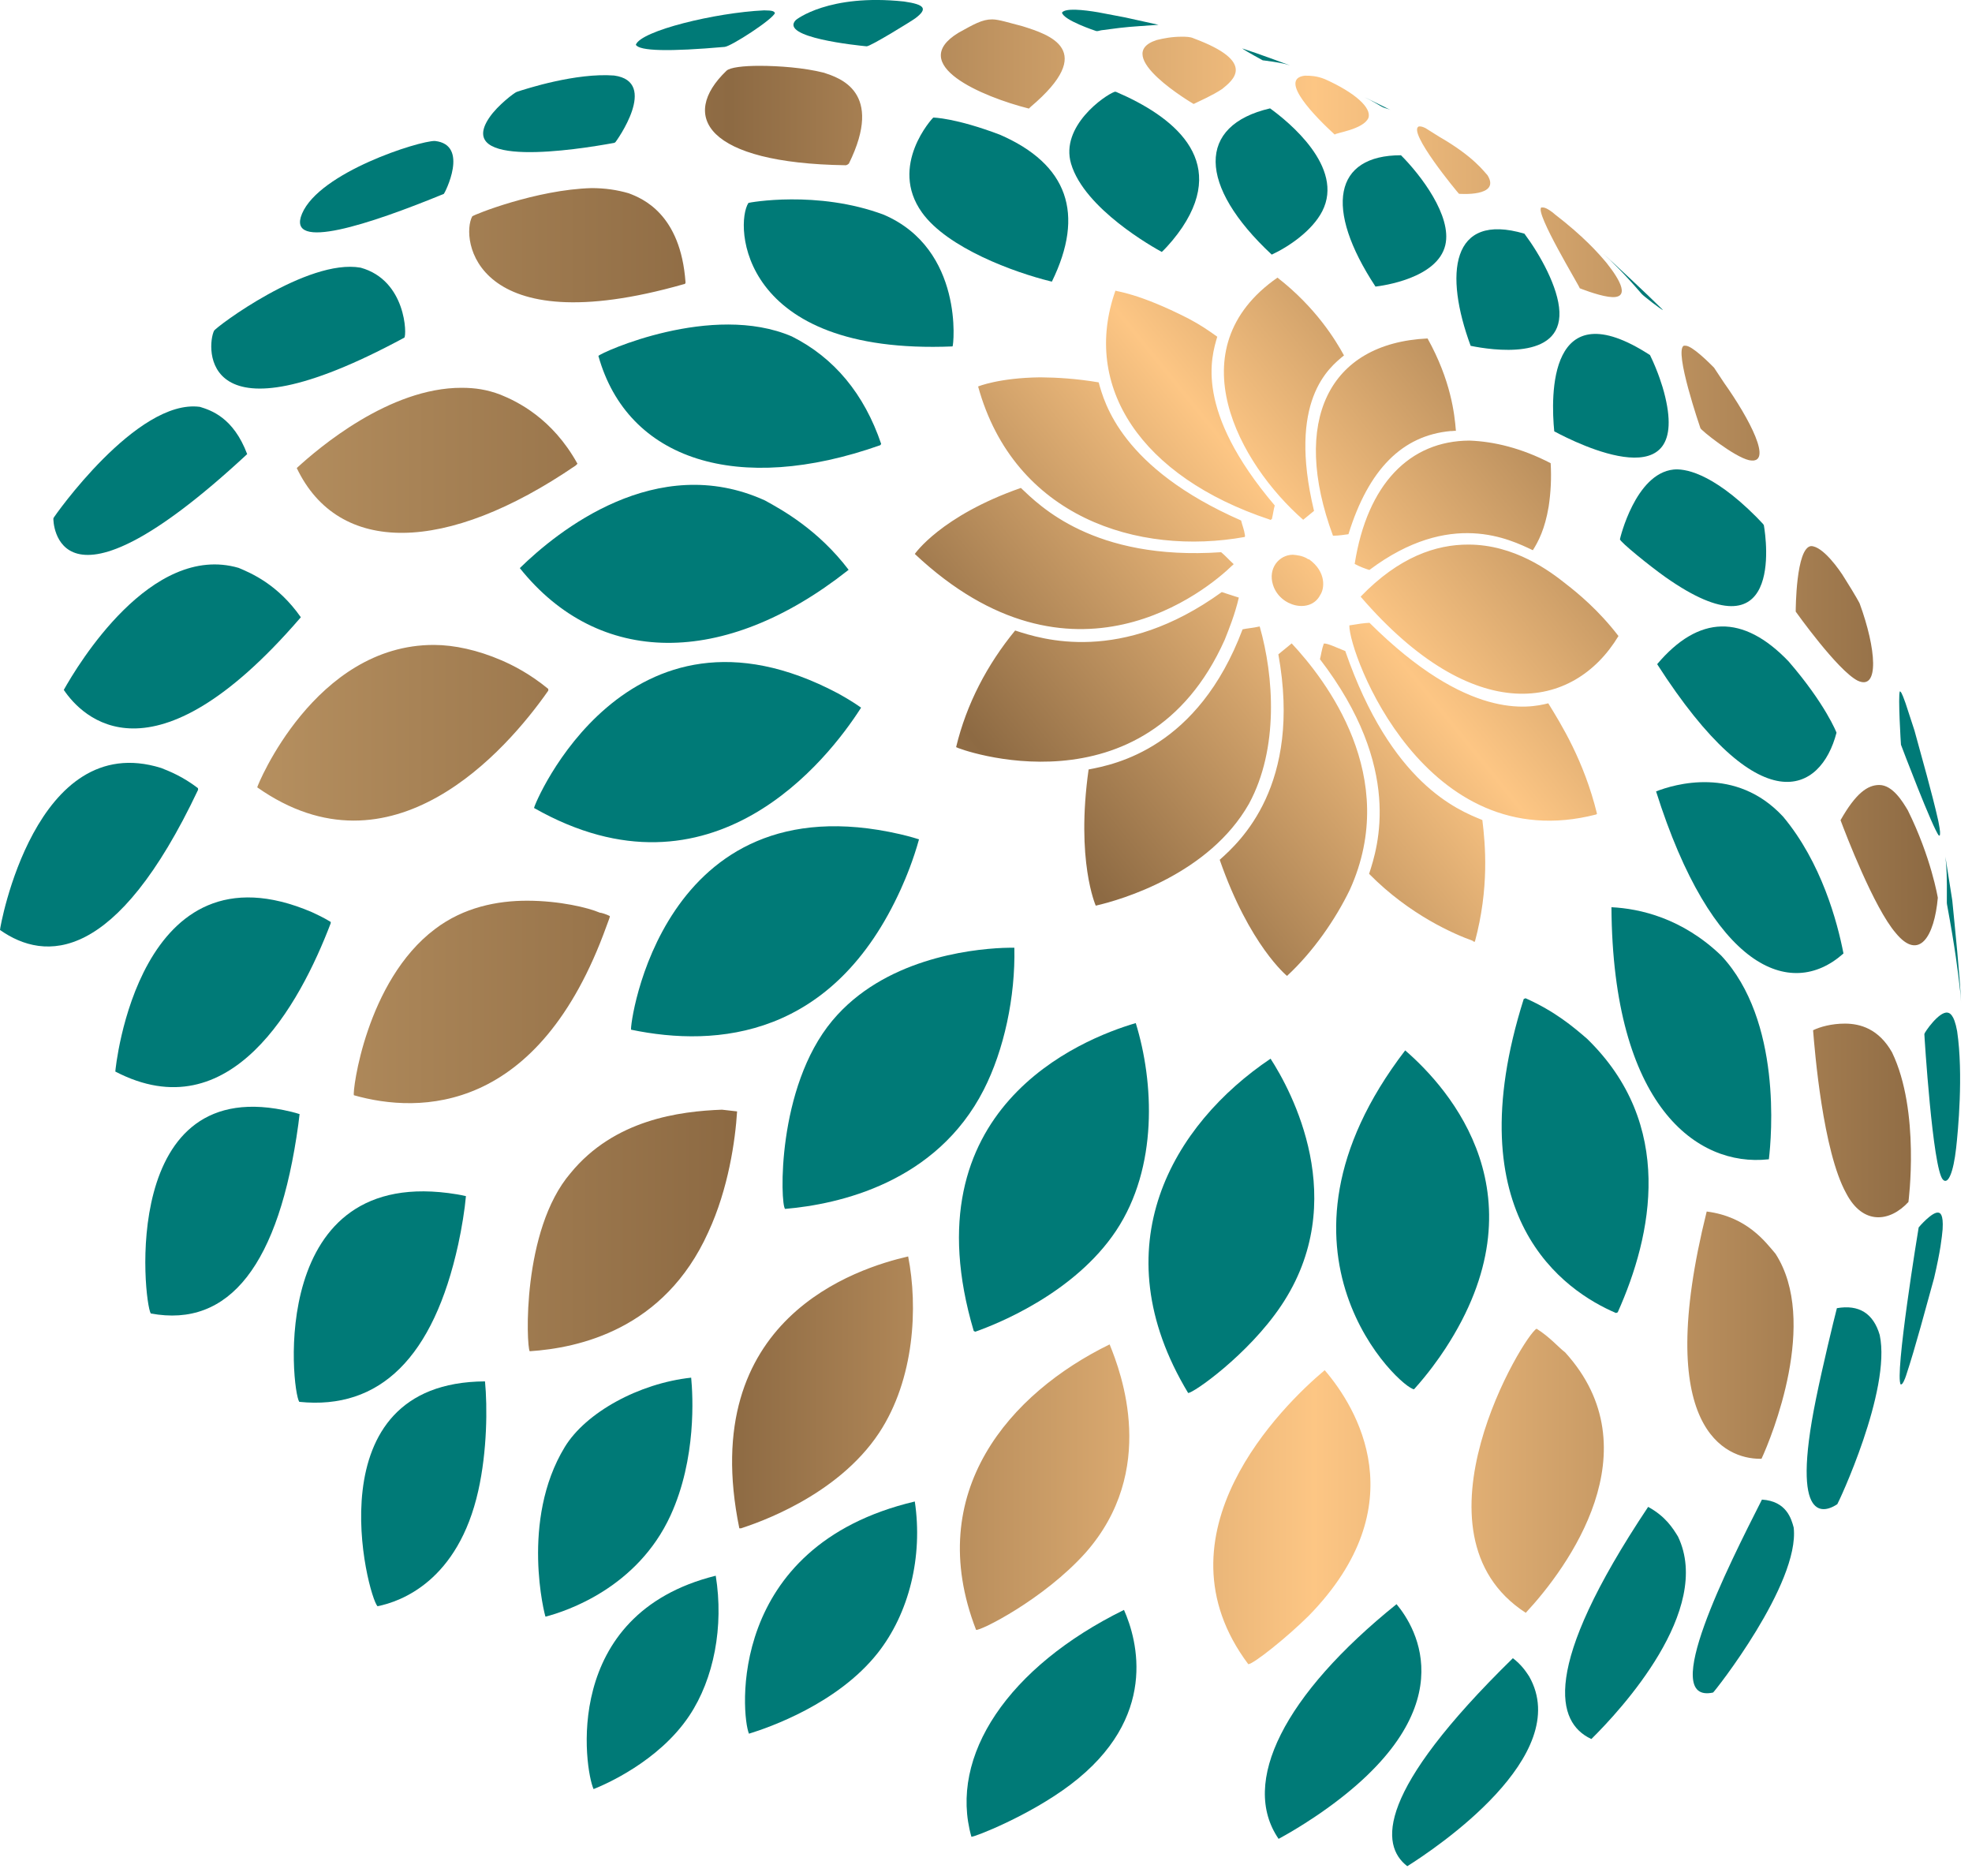 <?xml version="1.0" encoding="UTF-8" standalone="no"?>
<!DOCTYPE svg PUBLIC "-//W3C//DTD SVG 1.1//EN" "http://www.w3.org/Graphics/SVG/1.1/DTD/svg11.dtd">
<svg width="100%" height="100%" viewBox="0 0 143 136" version="1.1" xmlns="http://www.w3.org/2000/svg" xmlns:xlink="http://www.w3.org/1999/xlink" xml:space="preserve" xmlns:serif="http://www.serif.com/" style="fill-rule:evenodd;clip-rule:evenodd;stroke-linejoin:round;stroke-miterlimit:2;">
    <g transform="matrix(121.889,0.328,0.328,-121.889,18.643,60.866)">
        <path d="M0.416,0.481C0.385,0.462 0.43,0.443 0.458,0.436C0.458,0.436 0.459,0.437 0.459,0.437C0.499,0.471 0.47,0.48 0.454,0.485C0.446,0.487 0.44,0.489 0.436,0.489C0.43,0.489 0.425,0.486 0.416,0.481ZM0.534,0.477C0.506,0.468 0.556,0.439 0.556,0.439C0.56,0.441 0.567,0.444 0.573,0.448C0.579,0.453 0.594,0.464 0.556,0.478C0.554,0.479 0.551,0.479 0.549,0.479C0.543,0.479 0.538,0.478 0.534,0.477ZM0.278,0.458C0.25,0.431 0.266,0.403 0.349,0.402C0.35,0.402 0.351,0.403 0.351,0.403C0.372,0.446 0.345,0.454 0.336,0.457C0.324,0.46 0.309,0.461 0.298,0.461C0.288,0.461 0.28,0.46 0.278,0.458ZM0.622,0.456C0.606,0.454 0.629,0.431 0.64,0.421C0.64,0.422 0.657,0.424 0.66,0.431C0.662,0.437 0.652,0.446 0.634,0.454C0.629,0.456 0.625,0.456 0.623,0.456C0.623,0.456 0.622,0.456 0.622,0.456ZM0.69,0.426C0.683,0.423 0.713,0.387 0.714,0.386C0.714,0.386 0.739,0.384 0.731,0.397C0.729,0.399 0.723,0.408 0.702,0.42L0.694,0.425C0.692,0.426 0.691,0.426 0.691,0.426C0.69,0.426 0.69,0.426 0.69,0.426ZM0.127,0.371C0.12,0.358 0.128,0.295 0.253,0.331C0.254,0.331 0.254,0.332 0.254,0.332C0.251,0.373 0.228,0.382 0.22,0.385C0.213,0.387 0.206,0.388 0.198,0.388C0.165,0.387 0.128,0.372 0.127,0.371ZM0.763,0.378C0.759,0.375 0.786,0.331 0.786,0.33C0.786,0.33 0.796,0.326 0.803,0.325C0.817,0.323 0.81,0.335 0.802,0.345C0.797,0.351 0.788,0.361 0.771,0.374C0.77,0.375 0.766,0.378 0.764,0.378C0.764,0.378 0.763,0.378 0.763,0.378ZM0.848,0.296C0.842,0.293 0.858,0.247 0.858,0.247C0.858,0.246 0.878,0.23 0.887,0.228C0.902,0.225 0.887,0.253 0.872,0.274C0.87,0.277 0.868,0.28 0.866,0.283C0.863,0.286 0.853,0.296 0.849,0.296C0.848,0.296 0.848,0.296 0.848,0.296ZM0.023,0.221C0.048,0.169 0.112,0.17 0.189,0.223C0.189,0.223 0.19,0.224 0.19,0.224C0.175,0.251 0.154,0.261 0.144,0.265C0.136,0.268 0.129,0.269 0.121,0.269C0.078,0.269 0.036,0.233 0.023,0.221ZM0.924,0.177C0.915,0.176 0.915,0.139 0.915,0.138C0.915,0.138 0.94,0.103 0.952,0.097C0.965,0.091 0.963,0.116 0.953,0.143C0.953,0.143 0.951,0.147 0.944,0.158C0.941,0.163 0.931,0.177 0.924,0.177C0.924,0.177 0.924,0.177 0.924,0.177ZM0,0.031C0.08,-0.025 0.148,0.053 0.173,0.089C0.173,0.089 0.173,0.09 0.173,0.09C0.162,0.099 0.152,0.104 0.145,0.107C0.131,0.113 0.117,0.116 0.105,0.116C0.034,0.116 -0,0.032 0,0.031ZM0.942,0.014C0.945,0.006 0.962,-0.038 0.975,-0.053C0.989,-0.07 0.998,-0.055 1,-0.032C1,-0.032 0.996,-0.008 0.982,0.02C0.979,0.025 0.973,0.035 0.965,0.035C0.958,0.035 0.951,0.03 0.942,0.014ZM0.106,-0.053C0.065,-0.084 0.057,-0.15 0.058,-0.152C0.097,-0.163 0.168,-0.163 0.208,-0.051C0.209,-0.048 0.21,-0.046 0.21,-0.045C0.208,-0.044 0.205,-0.043 0.204,-0.043C0.197,-0.04 0.18,-0.036 0.161,-0.036C0.143,-0.036 0.123,-0.04 0.106,-0.053ZM0.926,-0.111C0.927,-0.123 0.932,-0.183 0.946,-0.208C0.956,-0.227 0.972,-0.225 0.983,-0.213C0.983,-0.213 0.99,-0.159 0.973,-0.124C0.965,-0.11 0.954,-0.107 0.945,-0.107C0.937,-0.107 0.93,-0.109 0.926,-0.111ZM0.187,-0.198C0.158,-0.232 0.161,-0.301 0.163,-0.304C0.192,-0.302 0.243,-0.291 0.269,-0.233C0.281,-0.207 0.285,-0.178 0.286,-0.161L0.277,-0.16C0.252,-0.161 0.213,-0.166 0.187,-0.198ZM0.895,-0.366C0.895,-0.366 0.896,-0.366 0.896,-0.366C0.902,-0.353 0.93,-0.284 0.904,-0.244C0.898,-0.237 0.887,-0.222 0.863,-0.219C0.831,-0.349 0.875,-0.366 0.895,-0.366ZM0.288,-0.409C0.288,-0.409 0.288,-0.409 0.289,-0.409C0.298,-0.406 0.346,-0.39 0.371,-0.352C0.392,-0.32 0.394,-0.277 0.388,-0.247C0.358,-0.254 0.262,-0.284 0.288,-0.409ZM0.756,-0.458C0.781,-0.431 0.832,-0.361 0.779,-0.303C0.775,-0.3 0.77,-0.294 0.762,-0.289C0.755,-0.292 0.683,-0.411 0.756,-0.458ZM0.429,-0.469C0.431,-0.47 0.469,-0.451 0.494,-0.423C0.537,-0.374 0.515,-0.316 0.508,-0.299C0.449,-0.328 0.397,-0.387 0.429,-0.469ZM0.591,-0.489C0.594,-0.489 0.614,-0.473 0.627,-0.46C0.691,-0.394 0.655,-0.336 0.636,-0.314C0.611,-0.335 0.533,-0.412 0.591,-0.489Z" style="fill:url(#_Linear1);fill-rule:nonzero;"/>
    </g>
    <g transform="matrix(1,0,0,1,104.808,14.267)">
        <path d="M0,3.499C-0.566,5.93 -4.605,6.459 -5.064,6.512C-8.814,0.813 -8.071,-3.013 -3.215,-3.01C-1.79,-1.585 0.491,1.389 0,3.499" style="fill:rgb(0,122,119);fill-rule:nonzero;"/>
    </g>
    <g transform="matrix(1,0,0,1,95.88,10.998)">
        <path d="M0,4.323C-0.724,5.729 -2.424,6.893 -3.66,7.463C-9.039,2.45 -9.089,-1.91 -3.78,-3.14C-2.477,-2.199 1.647,1.122 0,4.323" style="fill:rgb(0,122,119);fill-rule:nonzero;"/>
    </g>
    <g transform="matrix(1,0,0,1,85.737,8.432)">
        <path d="M0,8.046C-0.416,8.669 -1,9.372 -1.488,9.836C-2.06,9.526 -7.102,6.718 -8.069,3.436C-8.868,0.728 -5.632,-1.524 -4.91,-1.776C-4.873,-1.79 -4.815,-1.776 -4.779,-1.76C-0.766,-0.034 3.32,3.069 0,8.046" style="fill:rgb(0,122,119);fill-rule:nonzero;"/>
    </g>
    <g transform="matrix(1,0,0,1,76.169,8.548)">
        <path d="M0,11.846C-2.587,11.212 -7.459,9.448 -9.313,6.858C-11.748,3.456 -8.536,0 -8.495,-0.022C-8.488,-0.026 -6.879,-0.002 -3.653,1.222C1.256,3.363 2.521,6.946 0.108,11.872C0.075,11.864 0.032,11.854 0,11.846" style="fill:rgb(0,122,119);fill-rule:nonzero;"/>
    </g>
    <g transform="matrix(1,0,0,1,69.073,14.408)">
        <path d="M0,10.71C-15.497,11.353 -15.809,1.857 -14.8,0.305C-14.786,0.283 -9.811,-0.643 -4.985,1.161C0.847,3.67 0.084,10.672 0,10.71" style="fill:rgb(0,122,119);fill-rule:nonzero;"/>
    </g>
    <g transform="matrix(0.776,-0.631,-0.631,-0.776,63.675,25.097)">
        <path d="M-4.406,-5.672C-14.694,-2 -19.316,5.032 -16.181,12.243C-15.876,12.317 -7.324,10.069 -4.406,4.487C-3.001,1.359 -2.965,-2.047 -4.297,-5.636C-4.33,-5.646 -4.372,-5.672 -4.406,-5.672" style="fill:rgb(0,122,119);fill-rule:nonzero;"/>
    </g>
    <g transform="matrix(0.647,-0.763,-0.763,-0.647,57.895,32.048)">
        <path d="M-4.799,-8.75C-15.96,-6.487 -21.796,0.503 -20.03,9.49C-16.234,9.137 -7.154,7.419 -4.799,-0.889C-4.514,-2.288 -3.922,-5.202 -4.709,-8.767C-4.736,-8.762 -4.772,-8.755 -4.799,-8.75" style="fill:rgb(0,122,119);fill-rule:nonzero;"/>
    </g>
    <g transform="matrix(0.565,-0.825,-0.825,-0.565,55.057,42.794)">
        <path d="M-2.947,-10.908C-7.163,-11.032 -21.015,-10.284 -22.257,4.551C-22.096,4.698 -4.907,8.285 -2.947,-8.93C-2.902,-9.428 -2.84,-10.11 -2.852,-10.905C-2.881,-10.905 -2.919,-10.906 -2.947,-10.908" style="fill:rgb(0,122,119);fill-rule:nonzero;"/>
    </g>
    <g transform="matrix(1,-0.016,-0.016,-1,65.302,64.307)">
        <path d="M0.027,-0.146C-5.026,-10.858 -13.489,-11.437 -19.699,-10.037C-19.827,-9.818 -17.244,8.079 0.027,3.823C0.154,3.791 0.814,3.626 1.395,3.427C0.964,1.956 0.413,0.672 0.027,-0.146" style="fill:rgb(0,122,119);fill-rule:nonzero;"/>
    </g>
    <g transform="matrix(1,0,0,1,71.341,77.357)">
        <path d="M0,1.65C-3.439,8.394 -10.505,9.962 -14.411,10.296C-14.762,9.974 -15.042,1.507 -10.985,-3.354C-7.276,-7.797 -1.099,-8.522 1.385,-8.628C1.823,-8.646 2.108,-8.642 2.215,-8.64C2.294,-5.072 1.466,-1.225 0,1.65" style="fill:rgb(0,122,119);fill-rule:nonzero;"/>
    </g>
    <g transform="matrix(-0.576,-0.818,-0.818,0.576,74.603,78.218)">
        <path d="M-12.647,1.167C-14.607,6.222 -13.225,12.057 -12.755,13.726C-12.722,13.744 -12.679,13.767 -12.647,13.786C3.284,8.419 0.17,-4.754 -1.164,-8.663C-5.406,-7.286 -10.651,-3.979 -12.647,1.167" style="fill:rgb(0,122,119);fill-rule:nonzero;"/>
    </g>
    <g transform="matrix(1,0,0,1,92.898,83.132)">
        <path d="M0,11.546C-2.398,15.113 -6.412,17.917 -6.741,17.865C-13.137,7.261 -7.847,-1.607 -0.763,-6.371C0.711,-4.093 5.12,3.93 0,11.546" style="fill:rgb(0,122,119);fill-rule:nonzero;"/>
    </g>
    <g transform="matrix(1,0,0,1,104.801,79.099)">
        <path d="M0,18.696C-0.469,19.413 -1.242,20.503 -2.26,21.63C-3.13,21.635 -14.106,11.683 -2.904,-2.939C0.371,-0.106 7.21,7.674 0,18.696" style="fill:rgb(0,122,119);fill-rule:nonzero;"/>
    </g>
    <g transform="matrix(1,0,0,1,117.174,72.382)">
        <path d="M0,22.815C-3.677,21.245 -11.689,15.883 -6.68,0.05L-6.546,-0.002C-4.386,0.959 -3.063,2.096 -2.096,2.927C4.315,9.148 2.656,17.15 0.136,22.768C0.095,22.782 0.043,22.817 0,22.815" style="fill:rgb(0,122,119);fill-rule:nonzero;"/>
    </g>
    <g transform="matrix(0.974,-0.225,-0.225,-0.974,130.09,82.661)">
        <path d="M-2.13,-0.943C-7.314,-0.322 -12.249,5.388 -9.1,19.435C-7.103,18.869 -4.273,17.505 -2.13,14.224C1.1,8.645 -1.528,0.607 -2.087,-0.948C-2.1,-0.946 -2.118,-0.945 -2.13,-0.943" style="fill:rgb(0,122,119);fill-rule:nonzero;"/>
    </g>
    <g transform="matrix(0.917,-0.4,-0.4,-0.917,135.136,66.035)">
        <path d="M-2.618,-2.27C-7.473,-3.828 -11.74,0.581 -10.326,13.941C-8.938,13.889 -4.279,13.352 -2.618,8.581C-1.398,4.424 -2.066,0.008 -2.572,-2.254C-2.586,-2.259 -2.604,-2.265 -2.618,-2.27" style="fill:rgb(0,122,119);fill-rule:nonzero;"/>
    </g>
    <g transform="matrix(1,0,0,1,133.175,51.185)">
        <path d="M0,1.94C-1.137,6.321 -5.539,8.613 -13.006,-3.029C-9.984,-6.604 -6.779,-6.673 -3.481,-3.236C-0.808,-0.145 0.002,1.931 0,1.94" style="fill:rgb(0,122,119);fill-rule:nonzero;"/>
    </g>
    <g transform="matrix(1,0,0,1,127.912,43.734)">
        <path d="M0,-5.622C0.171,-4.605 1.423,4.141 -7.143,-1.89C-8.243,-2.665 -10.455,-4.455 -10.442,-4.636C-10.438,-4.682 -9.325,-9.396 -6.557,-9.689C-5.853,-9.763 -3.858,-9.576 -0.532,-6.235C-0.013,-5.701 -0.012,-5.696 0,-5.622" style="fill:rgb(0,122,119);fill-rule:nonzero;"/>
    </g>
    <g transform="matrix(1,0,0,1,120.665,28.844)">
        <path d="M0,-0.415C2.111,7.501 -6.259,3.344 -7.958,2.431C-8.205,-0.084 -8.432,-7.916 -1.014,-3.098C-0.403,-1.846 -0.083,-0.728 0,-0.415" style="fill:rgb(0,122,119);fill-rule:nonzero;"/>
    </g>
    <g transform="matrix(1,0,0,1,113.081,18.903)">
        <path d="M0,3.7C0.147,7.245 -4.889,6.488 -6.436,6.172C-8.355,0.982 -7.894,-3.545 -2.537,-1.96C-1.412,-0.454 -0.073,1.932 0,3.7" style="fill:rgb(0,122,119);fill-rule:nonzero;"/>
    </g>
    <g transform="matrix(1,0,0,1,100.782,7.086)">
        <path d="M0,0.864C-0.2,0.778 -0.421,0.748 -0.611,0.635C-0.869,0.48 -1.349,0.193 -1.824,-0.034L-1.593,0.076L0.075,0.898C0.052,0.888 0.023,0.874 0,0.864" style="fill:rgb(0,122,119);fill-rule:nonzero;"/>
    </g>
    <g transform="matrix(1,0,0,1,93.542,3.526)">
        <path d="M0,1.215C-0.437,1.066 -0.989,0.976 -1.855,0.861C-1.893,0.856 -1.944,0.857 -1.98,0.845C-1.986,0.842 -3.195,0.186 -3.46,-0.011L-3.454,-0.011L-2.445,0.328C-1.701,0.595 -0.708,0.946 0.031,1.226C0.022,1.223 0.009,1.218 0,1.215" style="fill:rgb(0,122,119);fill-rule:nonzero;"/>
    </g>
    <g transform="matrix(1,0,0,1,81.173,0.827)">
        <path d="M0,1.198C-0.437,1.25 -0.873,1.309 -1.309,1.367C-1.438,1.384 -1.561,1.455 -1.698,1.418C-1.721,1.412 -4.061,0.64 -4.162,0.085C-3.917,-0.257 -2.602,-0.115 -1.542,0.064L0.411,0.435L2.836,0.971C1.891,1.046 0.942,1.085 0,1.198" style="fill:rgb(0,122,119);fill-rule:nonzero;"/>
    </g>
    <g transform="matrix(0.768,0.641,0.641,-0.768,61.4,3.532)">
        <path d="M0.996,1.058C0.453,0.686 -4.303,-2.531 -4.164,-0.766C-4.161,-0.74 -3.577,2.229 0.996,5.288C2.307,6.097 2.663,5.996 2.407,4.888C2.331,4.566 1.208,1.205 0.996,1.058" style="fill:rgb(0,122,119);fill-rule:nonzero;"/>
    </g>
    <g transform="matrix(1,0,0,1,44.544,7.149)">
        <path d="M0,3.21C-2.766,3.719 -11.592,5.091 -9.057,1.372C-8.441,0.467 -7.233,-0.432 -7.079,-0.484C-6.381,-0.719 -2.76,-1.881 -0.014,-1.673C3.277,-1.229 0.13,3.111 0.088,3.153C0.066,3.175 0.029,3.198 0,3.21" style="fill:rgb(0,122,119);fill-rule:nonzero;"/>
    </g>
    <g transform="matrix(1,0,0,1,29.32,26.775)">
        <path d="M0,-2.295C-14.885,5.752 -14.333,-1.691 -13.801,-2.789C-13.672,-3.056 -7.025,-8.047 -3.173,-7.368C0.153,-6.453 0.186,-2.451 0,-2.295" style="fill:rgb(0,122,119);fill-rule:nonzero;"/>
    </g>
    <g transform="matrix(0.634,-0.773,-0.773,-0.634,15.945,39.5)">
        <path d="M-0.434,-7.871C-16.884,-7.453 -15.986,-0.15 -15.318,2.08C-13.288,2.444 -3.03,3.96 -0.434,-2.112C-0.15,-3.071 0.443,-5.065 -0.34,-7.873C-0.368,-7.871 -0.406,-7.871 -0.434,-7.871" style="fill:rgb(0,122,119);fill-rule:nonzero;"/>
    </g>
    <g transform="matrix(0.513,-0.858,-0.858,-0.513,16.36,62.416)">
        <path d="M0.019,-8.868C-6.183,-9.962 -16.669,-10.391 -17.223,-0.977C-17.071,-0.886 -1.813,6.299 0.019,-7.289C0.057,-7.651 0.116,-8.2 0.109,-8.823C0.082,-8.836 0.048,-8.859 0.019,-8.868" style="fill:rgb(0,122,119);fill-rule:nonzero;"/>
    </g>
    <g transform="matrix(1,-0.023,-0.023,-1,33.156,90.076)">
        <path d="M0.068,-0.153C-1.912,-8.287 -5.875,-12.036 -11.714,-11.297C-12.268,-10.487 -13.671,6.082 0.068,3.477C0.222,3.447 0.459,3.399 0.708,3.333C0.605,2.389 0.354,1.021 0.068,-0.153" style="fill:rgb(0,122,119);fill-rule:nonzero;"/>
    </g>
    <g transform="matrix(0.542,-0.84,-0.84,-0.542,47.666,105.471)">
        <path d="M-3.174,-3.194C-8.904,-4.021 -13.117,-0.618 -14.272,0.445C-14.266,0.497 -9.415,5.78 -3.174,5.941C-0.241,6.016 3.627,3.923 6.023,0.965C4.999,0.154 1.308,-2.546 -3.174,-3.194" style="fill:rgb(0,122,119);fill-rule:nonzero;"/>
    </g>
    <g transform="matrix(1,0,0,1,63.642,114.71)">
        <path d="M0,5.151C-2.898,8.816 -7.874,10.549 -9.33,10.993C-9.89,9.7 -11.012,-2.602 2.695,-5.842C3.292,-1.849 2.285,2.261 0,5.151" style="fill:rgb(0,122,119);fill-rule:nonzero;"/>
    </g>
    <g transform="matrix(1,0,0,1,77.614,120.531)">
        <path d="M0,8.876C-2.978,11.125 -6.971,12.678 -7.173,12.646C-8.835,6.777 -4.492,0.321 3.892,-3.802C4.865,-1.609 6.433,4.018 0,8.876" style="fill:rgb(0,122,119);fill-rule:nonzero;"/>
    </g>
    <g transform="matrix(1,0,0,1,95.755,118.185)">
        <path d="M0,13.271C-0.36,13.521 -1.644,14.393 -3.037,15.144C-5.842,11.059 -2.645,4.698 5.515,-1.873C6.923,-0.193 10.687,5.864 0,13.271" style="fill:rgb(0,122,119);fill-rule:nonzero;"/>
    </g>
    <g transform="matrix(0.918,0.396,0.396,-0.918,112.243,124.357)">
        <path d="M3.536,-0.34C0.832,-0.236 -1.854,2.813 0.698,16.749C2.133,16.613 2.944,16.045 3.536,15.631C8.003,11.74 4.703,2.423 3.585,-0.34C3.571,-0.339 3.55,-0.34 3.536,-0.34" style="fill:rgb(0,122,119);fill-rule:nonzero;"/>
    </g>
    <g transform="matrix(1,-0.002,-0.002,-1,133.245,109.064)">
        <path d="M-0.014,0.001C-0.857,-0.559 -3.459,-1.661 -1.54,7.654C-1.051,10.029 -0.262,13.264 -0.014,14.213C1.585,14.489 2.629,13.834 3.087,12.265C3.936,8.255 0.037,0.034 -0.014,0.001" style="fill:rgb(0,122,119);fill-rule:nonzero;"/>
    </g>
    <g transform="matrix(1,0,0,1,141.85,76.026)">
        <path d="M0,7.211C-0.199,8.991 -0.587,9.91 -0.964,9.499C-1.705,8.691 -2.307,-0.965 -2.305,-1.053C-2.302,-1.161 -1.246,-2.699 -0.631,-2.605C-0.502,-2.585 -0.157,-2.533 0.073,-1.253C0.533,1.889 0.133,6.02 0,7.211" style="fill:rgb(0,122,119);fill-rule:nonzero;"/>
    </g>
    <g transform="matrix(1,0,0,1,140.566,51.136)">
        <path d="M0,8.438C0.149,9.191 0.127,9.298 0.097,9.446C0.078,9.446 0.053,9.447 0.034,9.448C-0.389,8.995 -2.703,2.912 -2.717,2.861C-2.724,2.835 -2.94,-0.706 -2.798,-1.01C-2.729,-0.982 -2.67,-0.959 -2.388,-0.158L-1.738,1.829C-1.208,3.78 -0.462,6.373 -0.019,8.345C-0.014,8.373 -0.005,8.41 0,8.438" style="fill:rgb(0,122,119);fill-rule:nonzero;"/>
    </g>
    <g transform="matrix(0.687,-0.727,-0.727,-0.687,121.395,20.249)">
        <path d="M-2.177,-0.938C-2.243,-0.854 -2.403,0.776 -2.384,0.967C-2.175,3.002 -2.167,4.102 -2.177,5.053C-2.15,3.264 -2.128,0.877 -2.169,-0.913C-2.172,-0.92 -2.175,-0.93 -2.177,-0.938" style="fill:rgb(0,122,119);fill-rule:nonzero;"/>
    </g>
    <g transform="matrix(0.68,0.733,0.733,-0.68,51.264,4.06)">
        <path d="M0.393,1.394C-2.085,-1.799 -3.598,-3.354 -4.105,-3.226C-4.602,-2.273 -1.89,2.588 0.393,5.29C0.846,5.775 0.935,5.76 1.068,5.737C1.304,5.307 0.681,1.765 0.393,1.394" style="fill:rgb(0,122,119);fill-rule:nonzero;"/>
    </g>
    <g transform="matrix(1,0,0,1,32.186,14.43)">
        <path d="M0,-0.373C-5.342,1.821 -11.462,3.851 -10.284,1.063C-9.012,-1.944 -1.794,-4.224 -0.651,-4.209C1.883,-3.938 0.054,-0.405 0,-0.373" style="fill:rgb(0,122,119);fill-rule:nonzero;"/>
    </g>
    <g transform="matrix(0.72,-0.694,-0.694,-0.72,12.861,29.374)">
        <path d="M1.091,-6.069C-17.848,-5.696 -12.262,0.275 -12.162,0.334C-12.08,0.383 -1.771,2.389 1.091,-1.227C1.487,-1.949 2.31,-3.451 1.181,-6.07C1.154,-6.07 1.118,-6.069 1.091,-6.069" style="fill:rgb(0,122,119);fill-rule:nonzero;"/>
    </g>
    <g transform="matrix(0.509,-0.861,-0.861,-0.509,7.33,53.08)">
        <path d="M-0.025,-8.184C-13.875,-9.464 -16.399,-4.979 -16.078,-0.992C-15.95,-0.897 -2.221,4.237 -0.025,-5.072C0.081,-5.736 0.238,-6.738 0.075,-8.112C0.045,-8.133 0.01,-8.171 -0.025,-8.184" style="fill:rgb(0,122,119);fill-rule:nonzero;"/>
    </g>
    <g transform="matrix(0.881,-0.473,-0.473,-0.881,18.314,79.119)">
        <path d="M1.785,-3.692C-4.246,-11.984 -9.601,-14.345 -14.127,-10.708C-14.195,-9.721 -7.799,5.953 1.785,-2.657C1.94,-2.797 2.087,-2.938 2.219,-3.076C2.078,-3.284 1.933,-3.488 1.785,-3.692" style="fill:rgb(0,122,119);fill-rule:nonzero;"/>
    </g>
    <g transform="matrix(1,0,0,1,34.683,108.535)">
        <path d="M0,-0.449C-1.463,6.086 -5.598,7.585 -7.308,7.927C-8.013,7.211 -12.083,-8.313 0.487,-8.376C0.666,-6.521 0.645,-3.332 0,-0.449" style="fill:rgb(0,122,119);fill-rule:nonzero;"/>
    </g>
    <g transform="matrix(1,0,0,1,49.983,119.566)">
        <path d="M0,4.837C-2.224,8.17 -6.172,9.851 -6.941,10.154C-7.583,8.737 -9.334,-2.522 1.919,-5.317C2.511,-1.647 1.794,2.149 0,4.837" style="fill:rgb(0,122,119);fill-rule:nonzero;"/>
    </g>
    <g transform="matrix(1,0,0,1,102.05,120.23)">
        <path d="M0,15.081C-1.979,13.555 -2.257,9.701 7.656,0C8.279,0.473 8.602,0.963 8.837,1.321C12.107,7.074 2.049,13.793 0,15.081" style="fill:rgb(0,122,119);fill-rule:nonzero;"/>
    </g>
    <g transform="matrix(1,0,0,1,124.224,109.588)">
        <path d="M0,13.132C-3.981,13.99 1.101,3.962 3.543,-0.858C5.329,-0.748 5.678,0.546 5.846,1.169C6.305,5.236 0.07,13.117 0,13.132" style="fill:rgb(0,122,119);fill-rule:nonzero;"/>
    </g>
    <g transform="matrix(1,0,0,1,138.146,88.27)">
        <path d="M0,11.671C-0.16,12.077 -0.229,12.096 -0.309,12.118C-0.79,11.566 0.964,0.829 0.987,0.726C0.99,0.713 1.981,-0.447 2.427,-0.345C2.527,-0.322 2.793,-0.262 2.723,0.867C2.666,1.463 2.58,2.363 2.105,4.4C1.511,6.532 0.763,9.389 0.066,11.489C0.046,11.543 0.021,11.617 0,11.671" style="fill:rgb(0,122,119);fill-rule:nonzero;"/>
    </g>
    <g transform="matrix(1,0,0,1,142.205,62.175)">
        <path d="M0,10.471C-0.017,10.157 -0.064,9.692 -0.065,9.687C-0.215,8.291 -0.433,6.574 -1,3.495C-1.034,3.311 -1.034,3.311 -1.029,2.924C-1.013,1.556 -1.048,0.579 -1.136,-0.063L-0.636,3.106C-0.42,5.332 -0.103,8.3 0.003,10.534C0.002,10.515 0.001,10.49 0,10.471" style="fill:rgb(0,122,119);fill-rule:nonzero;"/>
    </g>
    <g transform="matrix(60.414,-49.507,-49.507,-60.414,60.556,75.501)">
        <path d="M0.643,0.099L0.656,0.099C0.702,0.194 0.751,0.193 0.769,0.193C0.772,0.209 0.777,0.244 0.767,0.288C0.652,0.297 0.63,0.177 0.643,0.099ZM0.643,0.374C0.562,0.325 0.552,0.225 0.619,0.119C0.619,0.118 0.62,0.118 0.621,0.118C0.625,0.121 0.628,0.124 0.631,0.126C0.629,0.242 0.673,0.27 0.689,0.281C0.686,0.292 0.684,0.299 0.679,0.311C0.658,0.359 0.643,0.373 0.643,0.374L0.643,0.374ZM0.655,0.07C0.66,0.066 0.664,0.064 0.667,0.062C0.72,0.097 0.764,0.101 0.801,0.076C0.802,0.075 0.804,0.074 0.805,0.073C0.814,0.086 0.831,0.112 0.839,0.156C0.765,0.211 0.692,0.177 0.655,0.07ZM0.488,0.386C0.437,0.271 0.503,0.17 0.591,0.121C0.592,0.122 0.592,0.122 0.592,0.122C0.595,0.127 0.596,0.131 0.598,0.135C0.543,0.243 0.569,0.3 0.577,0.318C0.563,0.334 0.55,0.346 0.538,0.356C0.508,0.38 0.488,0.386 0.488,0.386ZM0.654,0.037C0.656,0.032 0.659,0.027 0.661,0.024C0.755,0.02 0.78,-0.037 0.79,-0.058C0.799,-0.055 0.811,-0.05 0.827,-0.036C0.837,-0.027 0.846,-0.017 0.854,-0.006C0.842,0.022 0.826,0.043 0.809,0.058C0.766,0.093 0.71,0.087 0.654,0.037ZM0.344,0.303C0.37,0.104 0.533,0.105 0.566,0.108C0.566,0.108 0.566,0.108 0.567,0.108C0.566,0.115 0.566,0.119 0.565,0.124C0.468,0.193 0.462,0.265 0.459,0.288C0.385,0.315 0.344,0.303 0.344,0.303ZM0.639,0.01C0.643,-0.151 0.725,-0.197 0.801,-0.17C0.801,-0.17 0.801,-0.17 0.801,-0.17C0.802,-0.14 0.797,-0.115 0.794,-0.102C0.79,-0.083 0.78,-0.043 0.747,-0.016C0.724,0.003 0.69,0.016 0.639,0.01ZM0.583,0.07C0.575,0.05 0.593,0.027 0.611,0.035C0.618,0.037 0.629,0.048 0.624,0.067C0.623,0.068 0.623,0.069 0.623,0.069C0.621,0.074 0.618,0.077 0.615,0.08C0.605,0.088 0.589,0.085 0.583,0.07ZM0.371,0.189C0.331,0.181 0.293,0.165 0.26,0.14C0.26,0.138 0.354,-0.022 0.516,0.059C0.525,0.064 0.538,0.071 0.551,0.081C0.547,0.087 0.544,0.092 0.542,0.095C0.427,0.102 0.385,0.167 0.371,0.189ZM0.614,-0.004C0.597,-0.024 0.531,-0.216 0.68,-0.285C0.681,-0.285 0.681,-0.285 0.681,-0.285C0.703,-0.239 0.708,-0.199 0.711,-0.177C0.694,-0.169 0.643,-0.142 0.63,-0.014C0.626,-0.011 0.621,-0.008 0.614,-0.004ZM0.535,0.056C0.433,-0.003 0.364,0.034 0.342,0.046C0.279,-0.012 0.267,-0.056 0.267,-0.056C0.289,-0.067 0.367,-0.1 0.437,-0.073C0.491,-0.051 0.53,0.004 0.549,0.048C0.543,0.051 0.539,0.054 0.535,0.056ZM0.573,-0.011C0.569,-0.138 0.504,-0.18 0.482,-0.194C0.487,-0.248 0.508,-0.288 0.517,-0.303C0.517,-0.304 0.517,-0.304 0.518,-0.305C0.56,-0.275 0.583,-0.241 0.595,-0.222C0.583,-0.2 0.551,-0.142 0.596,-0.02C0.592,-0.013 0.588,-0.004 0.585,-0.002C0.58,-0.005 0.577,-0.008 0.573,-0.011ZM0.546,0.017C0.486,-0.091 0.408,-0.095 0.383,-0.096C0.354,-0.175 0.363,-0.219 0.363,-0.219C0.396,-0.217 0.431,-0.207 0.459,-0.194C0.562,-0.143 0.565,-0.029 0.562,0.017C0.556,0.017 0.55,0.017 0.546,0.017Z" style="fill:url(#_Linear2);fill-rule:nonzero;"/>
    </g>
    <defs>
        <linearGradient id="_Linear1" x1="0" y1="0" x2="1" y2="0" gradientUnits="userSpaceOnUse" gradientTransform="matrix(1,4.33681e-19,4.33681e-19,-1,0,-9.04095e-06)"><stop offset="0" style="stop-color:rgb(181,143,95);stop-opacity:1"/><stop offset="0.28" style="stop-color:rgb(141,106,67);stop-opacity:1"/><stop offset="0.63" style="stop-color:rgb(253,198,132);stop-opacity:1"/><stop offset="1" style="stop-color:rgb(141,106,67);stop-opacity:1"/></linearGradient>
        <linearGradient id="_Linear2" x1="0" y1="0" x2="1" y2="0" gradientUnits="userSpaceOnUse" gradientTransform="matrix(1,0,0,-1,0,0.082)"><stop offset="0" style="stop-color:rgb(181,143,95);stop-opacity:1"/><stop offset="0.28" style="stop-color:rgb(141,106,67);stop-opacity:1"/><stop offset="0.63" style="stop-color:rgb(253,198,132);stop-opacity:1"/><stop offset="1" style="stop-color:rgb(141,106,67);stop-opacity:1"/></linearGradient>
    </defs>
</svg>
